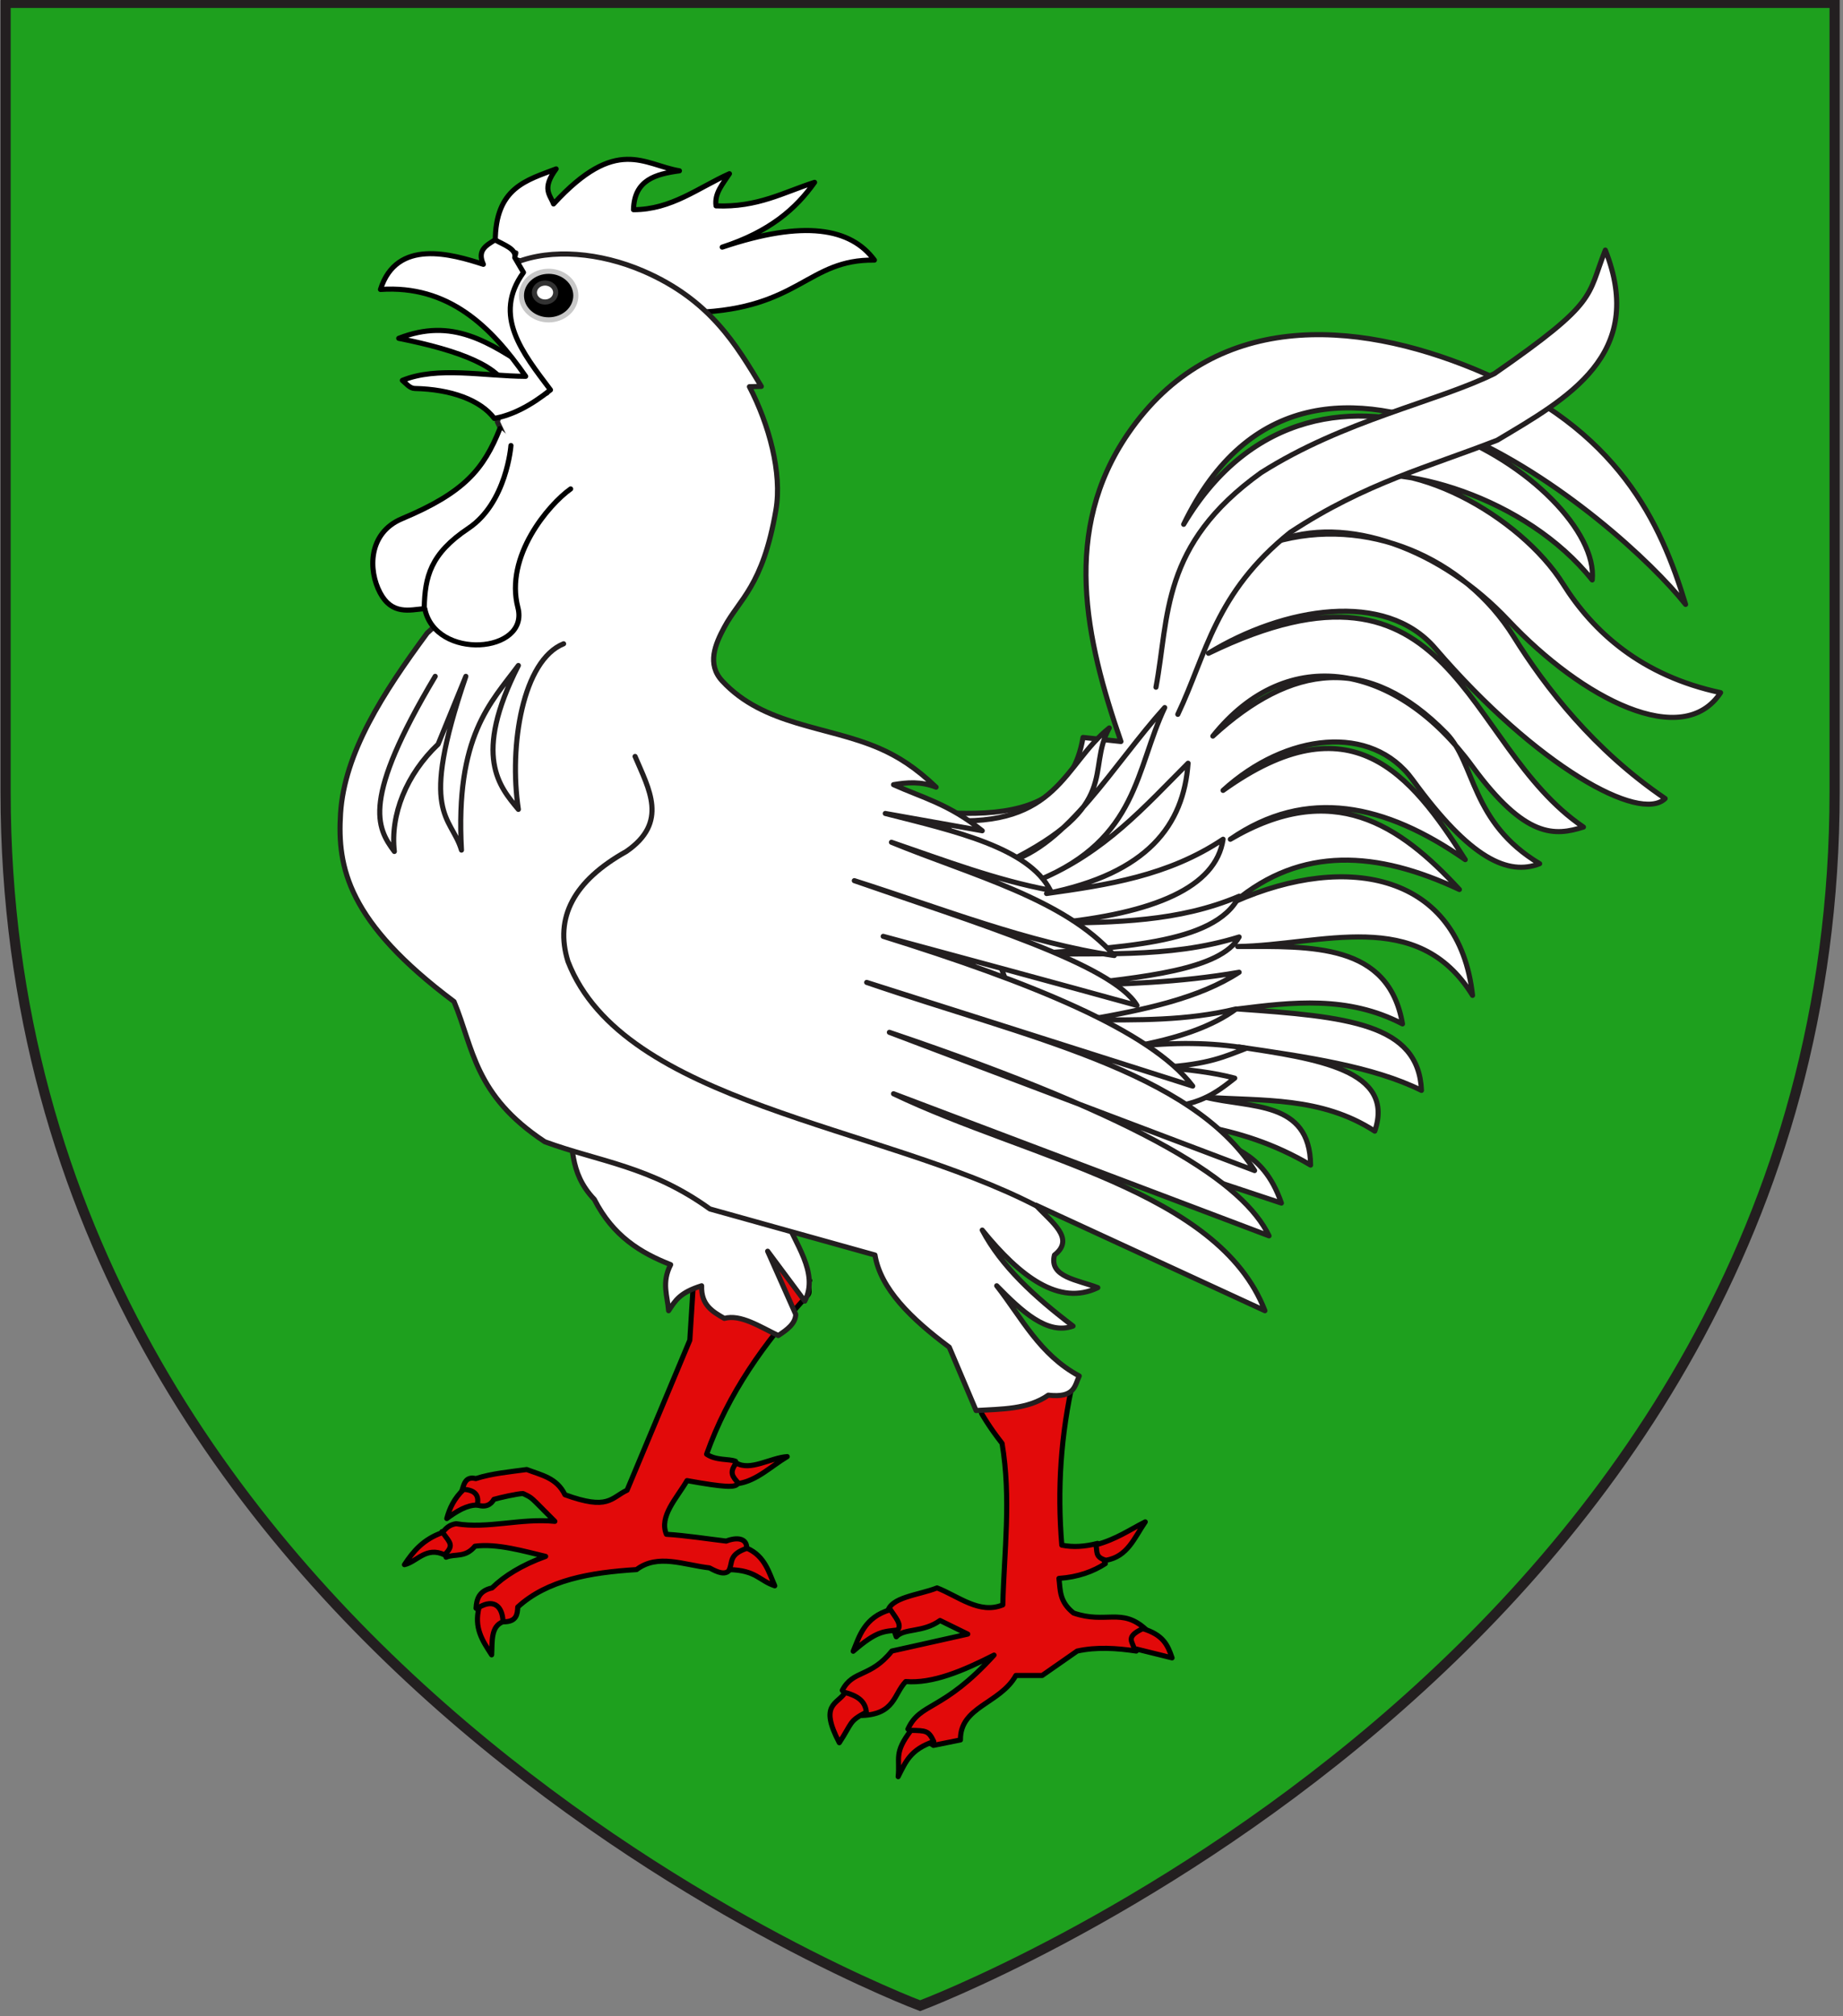 <?xml version="1.0" encoding="utf-8"?>
<!-- Generator: Adobe Illustrator 15.1.0, SVG Export Plug-In . SVG Version: 6.00 Build 0)  -->
<!DOCTYPE svg PUBLIC "-//W3C//DTD SVG 1.1//EN" "http://www.w3.org/Graphics/SVG/1.1/DTD/svg11.dtd">
<svg version="1.1" id="svg2" xmlns:svg="http://www.w3.org/2000/svg"
	 xmlns="http://www.w3.org/2000/svg" xmlns:xlink="http://www.w3.org/1999/xlink" x="0px" y="0px" width="181.417px"
	 height="198.425px" viewBox="-4.465 2.041 181.417 198.425" enable-background="new -4.465 2.041 181.417 198.425"
	 xml:space="preserve">
<rect x="-4.465" y="2.041" width="181.417" height="198.425" fill="#808080" stroke="none"/>
<path id="path1411" fill="#1EA01E" stroke="#231F20" d="M86.108,199.426c0,0-90.022-33.73-90.022-119.454
	c0-85.721,0-77.646,0-77.646h180.04v77.646C176.126,165.695,86.108,199.426,86.108,199.426z"/>
<g id="Coq" transform="matrix(0.67,0,0,0.67,65.745,-149.366)">
	<path id="Pattes" fill="#E20A0A" stroke="#000000" stroke-width="0.75" stroke-linecap="round" stroke-linejoin="round" d="
		M3.731,405.689l-6.206,1.687l-0.97,15.456l-9.218,22.035c-2.4,1.14-2.725,3-9.125,0.666c-1.219-2.496-3.421-2.859-5.621-3.703
		c-2.403,0.334-5.089,0.564-7.481,1.332c-1.646-0.417-1.766,1.069-2.08,1.889l2.108,1.924c1.428,0.516,2.176,0.023,2.638-0.765
		c0.741-0.225,3.506-0.857,4.285-0.851c1.513,0.735,0.865,0.292,4.667,4.082c-4.987-0.494-9.875,1.134-14.509,0.346
		c-1.556,0.268-1.661,1.207-2.069,1.159l0.597,3.763c1.361-0.554,2.796,0.138,4.243-1.615c3.2-0.443,7.243,0.748,10.385,1.493
		c-3.519,1.279-6.049,2.856-7.878,4.636c-1.889,0.41-2.281,1.636-2.347,2.986l4.179,1.987c1.76-0.044,1.901-1.101,1.949-2.169
		c4.328-3.971,10.648-5.079,17.453-5.502c3.112-2.363,6.918-0.688,10.717-0.248c1.209,0.659,2.347,1.144,2.997,0.248
		c2.229-1.099,1.652-2.2,2.465-3.295c-0.047-1.226-1.314-1.539-3.01-0.889c-2.527-0.296-6.044-0.843-8.781-0.999
		c-1.107-2.624,1.486-5.257,3.026-7.885c11.01,1.991,6.421,0.185,7.133-2.837c-0.979-0.399-2.856-0.077-4.256-1.047
		c3.149-8.878,8.459-16.378,14.882-23.38c0.496-0.541-0.243-1.599,0.265-2.133L3.731,405.689z M46.611,422.526l-8.25,2.493
		l1.06,8.575c0.523,0.895,1.105,1.793,1.739,2.69c0.399,0.563,0.829,1.134,1.271,1.701c1.362,8.113,0.303,15.85,0.108,23.724
		c-3.436,1.417-6.48-1.252-9.658-2.492c-2.672,1.07-6.903,1.331-7.279,3.591l1.287,3.588c1.155-1.292,3.906-0.574,6.431-2.391
		L37.391,466l-11.155,2.491c-3.147,3.942-5.708,2.732-7.281,5.777l2.891,3.687c4.852-0.191,4.656-3.124,6.432-4.984
		c3.975,0.319,8.43-1.579,12.973-3.885c-7.574,8.356-10.816,6.872-12.653,10.87l3.752,2.391l3.967-0.8
		c-0.079-4.917,5.846-5.312,8.142-9.466h3.862l5.145-3.589c2.891-0.631,5.794-0.427,8.686,0l1.392-3.193
		c-3.537-3.255-5.893-0.745-10.61-2.394c-2.126-1.695-1.926-3.388-2.147-5.085c2.838-0.198,5.015-1.009,6.815-2.169l-1.139-2.973
		c-1.818,0.468-3.578,0.604-5.254,0.258c-0.687-8.144-0.16-16.284,1.725-24.428L46.611,422.526z"/>
	<path id="path2292" fill="#FFFFFF" stroke="#231F20" stroke-width="0.75" stroke-linecap="round" stroke-linejoin="round" d="
		M-21.416,390.023c0.956,4.043,0.082,8.081,3.941,12.126c2.772,5.442,6.843,7.867,11.217,9.588
		c-1.369,2.646-0.466,4.591-0.302,6.766c0.999-1.519,1.655-2.659,4.85-3.664c-0.099,2.834,1.62,3.808,3.335,4.793
		c2.375-0.647,5.196,1.203,7.922,2.516c1.316-0.856,2.53-1.748,2.569-3.108l-4.126-9.278l5.456,7.331
		c2.146-4.229-1.533-8.46-3.03-12.691"/>
	<path id="path2294" fill="#FFFFFF" stroke="#231F20" stroke-width="0.75" stroke-linecap="round" stroke-linejoin="round" d="
		M15.526,343.669c16.146,0.94,36.131,6.738,38.798-9.371l5.573,0.598c-5.225-15.088-8.734-30.995,1.07-45.263
		c12.424-18.076,33.117-16.797,51.02-9.371c21.075,8.738,27.24,22.569,30.868,34.496c-9.743-12.322-54.884-50.903-73.742-11.764
		c19.986-33.549,61.469-5.736,60.023,8.174c-9.734-12.212-28.492-17.564-37.301-14.755c10.206-3.995,26.762,5.376,33.022,15.345
		c4.423,7.043,11.511,13.478,23.14,15.961c-5.533,8.457-20.231,1.026-31.22-10.651c-9.677-10.277-23.721-15.772-34.329-11.467
		c13.487-3.91,27.899,2.244,35.149,13.879c4.681,7.506,11.785,16.673,22.254,23.792c-3.691,3.616-18.837-4.681-33.793-22.082
		c-7.337-8.536-22.242-6.022-33.302,0.747c36.446-17.68,37.162,13.393,55.092,25.523c-4.155,1.298-8.493,1.784-16.335-8.932
		c-11.037-15.084-27.056-18.262-38.113-4.427c11.536-10.587,22.775-12.156,34.297-0.41c4.28,4.368,3.579,13.102,13.718,19.153
		c-4.579,1.76-10.113-0.579-18.665-12.336c-6.028-8.285-18.567-6.891-27.851,1.569c18.733-13.43,27.517-2.511,35.583,10.169
		c-11.762-8.189-23.323-10.723-34.516-2.991c15.035-8.832,24.843-2.195,33.657,7.378c-12.103-5.678-23.193-6.401-33.012,1.794
		c16.72-7.392,32.977-3.967,34.943,13.758c-8.092-13.101-22.187-7.36-34.515-7.178c10.935-0.037,22.183-0.491,24.224,11.368
		c-8.074-4.186-16.15-3.201-24.224-2.194c16.176,1.128,26.582,2.142,27.011,11.962c-7.065-3.516-16.94-4.939-26.798-6.38
		c11.435,1.722,22.995,3.382,19.936,12.364c-7.875-5.098-16.446-4.406-24.862-4.984c6.49,1.652,15.335,0.385,15.433,9.969
		c-5.359-3.178-10.72-4.825-16.079-5.783c3.941,3.75,8.919,3.145,11.793,11.364l-18.009-5.98L15.526,343.669z"/>
	<path id="Crete" fill="#FFFFFF" stroke="#000000" stroke-width="0.75" stroke-linecap="round" stroke-linejoin="round" d="
		M-29.222,264.044l-2.806-2.538c-0.02-8.015,4.668-9.057,8.942-10.716c-2.171,2.938-0.868,3.799-0.378,5.146
		c9.27-10.103,13.247-5.743,18.494-4.864c-3.477,0.479-6.646,1.308-6.747,5.709c5.592-0.001,9.539-3.244,14.095-5.285
		c-0.953,1.483-2.234,2.863-1.97,4.723c6.121,0.254,9.927-2.002,14.477-3.454c-2.713,3.844-6.585,7.259-13.566,9.518
		c12.029-4.052,18.892-2.811,22.357,1.903c-9.843-0.136-10.954,7.128-26.221,7.684L-29.222,264.044z"/>
	<path id="path2298" fill="#FFFFFF" stroke="#231F20" stroke-width="0.75" stroke-linecap="round" stroke-linejoin="round" d="
		M34.174,346.461c16.507,1.1,17.286-8.195,24.011-13.559c-3.49,6.341,2.034,11.258-15.006,19.739
		c8.833-2.377,15.603-14.367,23.148-22.731c-4.257,8.98-3.907,19.279-18.434,25.322c9.654-4.064,15.498-10.788,21.866-17.148
		c-0.655,9.066-5.894,16.171-20.793,19.141c8.929-1.26,17.848-2.56,25.938-7.975c-1.044,7.039-10.039,10.905-25.082,12.363
		c9.235-0.181,18.483-0.192,27.438-3.987c-3.534,7.225-18.296,7.485-31.726,8.573c10.578-0.367,21.152,0.698,31.726-2.593
		c-2.71,4.878-14.269,5.912-25.294,7.178c8.186-0.283,16.281-0.428,25.294-1.995c-5.831,3.814-13.927,5.523-22.295,6.98
		c7.288,0.044,14.58,0.169,21.862-1.595c-3.41,2.534-8.588,4.379-15.428,5.584c6.216-0.733,11.861-0.666,16.933,0.197
		c-3.044,1.149-5.541,2.408-12.431,2.792c3.78,0.337,7.499,0.732,10.717,1.596c-2.735,2.124-5.315,4.328-12.217,4.384l-17.152-7.375
		L34.174,346.461z"/>
	<path id="path2300" fill="#FFFFFF" stroke="#231F20" stroke-width="0.75" stroke-linecap="round" stroke-linejoin="round" d="
		M-28.994,264.538c5.239-2.107,12.376-1.469,18.688,1.244c9.867,4.241,13.713,10.911,17.368,16.954l-1.748,0.044
		c2.876,5.546,4.831,12.661,3.889,18.132c-1.926,11.19-5.358,13.056-7.578,17.202c-1.338,2.498-2.597,5.42-0.303,7.896
		c6.116,6.606,15.383,6.567,23.039,9.868c2.799,1.208,5.422,2.892,8.381,5.724c-2.248-0.871-4.27-0.699-6.257-0.366
		c4.219,1.913,8.074,2.791,13.033,6.767l-14.246-2.537c10.3,2.612,21.011,5.016,24.25,11.279c-7.969-1.48-15.622-4.409-23.342-7.049
		c11.818,4.843,25.424,8.303,32.741,16.636c-12.533-1.817-25.423-6.939-38.196-10.997c17.512,6.111,37.89,12.221,41.531,18.329
		c-12.266-3.384-24.759-6.767-37.287-10.15c21.503,6.71,39.238,13.789,45.473,21.994L22.541,370.28
		c23.396,8.032,47.637,12.944,56.992,27.637l-53.657-20.305c38.329,12.954,52.068,22.181,55.778,29.893l-55.171-20.871
		c19.945,9.536,47.746,14.197,54.567,31.867l-33.65-15.507c2.209,2.442,5.865,4.887,2.731,7.331
		c-0.85,3.255,3.442,3.643,6.368,4.792c-5.659,2.742-11.416-1.593-16.978-8.457c2.792,5.305,7.657,9.781,13.339,14.097
		c-3.735,1.356-7.476-2.104-11.215-5.919c3.666,4.69,6.295,10.128,12.128,13.252c-0.685,1.416-0.618,3.261-4.547,2.818
		c-2.992,2.104-6.861,2.028-10.612,2.258l-3.942-9.307c-5.635-4.202-10.095-8.588-10.913-13.536l-24.25-6.766
		c-8.73-6.288-16.248-6.941-24.254-9.87c-10.397-6.864-10.472-13.724-13.339-20.589c-15.589-11.666-17.176-19.686-16.673-27.633
		c0.562-8.888,6.211-17.671,12.734-26.507c7.335-6.508,11.966-14.453,13.643-23.97l-3.336-7.049c0.879-2.771,1.162-6.07,7.277-4.23
		c-7.041-7.021-6.555-13.825-4.548-20.585"/>
	<path id="Langue" fill="#FFFFFF" stroke="#000000" stroke-width="0.75" stroke-linecap="round" stroke-linejoin="round" d="
		M-46.211,275.676c7.881-3.078,13.138,0.442,19.903,4.905l-3.828,2.971C-30.898,279.893-37.184,277.477-46.211,275.676z"/>
	<path id="Barbe" fill="#FFFFFF" stroke="#000000" stroke-width="0.75" stroke-linecap="round" stroke-linejoin="round" d="
		M-31.344,288.93c-2.379,5.958-5.2,9.389-14.381,13.237c-4.998,2.093-4.982,7.573-3.228,10.879c1.752,3.3,4.323,2.529,6.568,2.326
		c1.543,7.678,15.428,6.562,13.682-0.155c-1.957-7.531,4.511-15.122,7.751-17.423"/>
	<g id="Oeil">
		<path id="path3335" stroke="#C8C8C8" stroke-width="0.75" d="M-20.19,269.395c0,1.971-1.789,3.568-3.997,3.568
			c-2.206,0-3.995-1.598-3.995-3.568s1.79-3.568,3.995-3.568C-21.98,265.827-20.19,267.424-20.19,269.395z"/>
		<path id="path2307" fill="#FFFFFF" stroke="#333333" stroke-width="0.75" d="M-23.149,268.946c0,0.771-0.699,1.397-1.564,1.397
			c-0.865,0-1.565-0.625-1.565-1.397c0-0.773,0.7-1.397,1.565-1.397C-23.848,267.549-23.149,268.174-23.149,268.946z"/>
	</g>
	<path id="Griffes" fill="#E20909" stroke="#000000" stroke-width="0.75" stroke-linejoin="round" d="M10.866,439.932
		c-2.43,0.157-5.423,2.172-7.479,0.939c-1.082,1.386-0.574,2,0.357,3.009C6.44,443.433,8.507,441.338,10.866,439.932z
		 M-36.656,444.733c-1.412,1.327-2.087,2.782-2.494,4.293c1.491-1.099,2.979-1.991,4.469-1.974
		C-34.312,445.429-35.21,444.857-36.656,444.733z M63.468,449.521c-2.331,1.172-4.223,2.545-7.283,3.379
		c0.328,0.795-0.252,1.802,1.525,2.258C60.889,454.609,61.847,451.878,63.468,449.521z M-39.759,451.075
		c-2.861,0.996-4.344,2.801-5.611,4.726c1.838-0.405,3.19-2.744,5.903-1.433C-38.091,452.931-38.586,452.699-39.759,451.075z
		 M4.963,453.394c-2.722,0.91-2.088,2.066-2.61,3.134c3.98,0.112,4.337,1.586,6.682,2.379
		C8.193,457.011,7.611,454.546,4.963,453.394z M-32.941,461.535c-0.424,0.035-0.919,0.208-1.459,0.519
		c-0.789,3.018,0.469,4.891,1.841,6.995c0.112-1.945-0.165-4.167,1.672-4.862C-30.941,462.5-31.669,461.431-32.941,461.535z
		 M26.026,462.413c-3.869,1.114-4.6,4.032-5.464,6.107c3.5-3.022,4.436-2.875,6.537-3.123
		C27.771,464.592,26.701,463.469,26.026,462.413z M63.109,465.201c-2.658,1.229-1.448,1.955-1.287,2.91l5.584,1.382
		C66.751,467.524,66.054,466.108,63.109,465.201z M19.38,474.577c-1.134,1.768-3.871,1.665-0.862,7.378
		c1.965-3.003,1.371-3.127,3.98-4.492C22.322,475.698,20.973,475.023,19.38,474.577z M29.049,480.14
		c-2.559,3.365-1.59,4.05-1.882,6.799c1.125-2.238,1.818-3.986,5.227-5.156C31.64,480.146,31.216,480.191,29.049,480.14z"/>
	<path id="Bec" fill="#FFFFFF" stroke="#000000" stroke-width="0.75" stroke-linecap="round" stroke-linejoin="round" d="
		M-48.892,268.497c9.959-0.676,16.216,5.393,21.33,12.761c-6.146-0.028-12.991-1.512-18.114,0.598
		c0.564,0.467,1.089,1.169,1.827,1.186c5.289,0.116,9.62,1.671,11.679,4.395c2.608-0.462,5.358-1.864,8.254-4.186
		c-4.101-5.45-8.56-10.909-3.967-17.248l-1.284-2.194c0.278-1.249-1.56-1.842-2.895-2.592c-1.257,0.797-2.672,1.504-1.716,3.59
		C-38.404,263.304-46.525,260.958-48.892,268.497z"/>
	<path id="path2313" fill="none" stroke="#231F20" stroke-width="0.75" stroke-linecap="round" stroke-linejoin="round" d="
		M-11.486,337.089c2.032,4.806,4.954,9.666-1.287,13.959c-7.719,4.319-10.572,9.703-8.574,16.149
		c8.11,20.943,45.708,23.947,68.828,35.91"/>
	<path id="path2315" fill="#FFFFFF" stroke="#231F20" stroke-width="0.75" stroke-linecap="round" stroke-linejoin="round" d="
		M-40.852,325.325c-10.795,18.118-8.642,22.184-6.002,25.722c-0.622-5.382,1.766-11.331,6.431-15.753l4.073-9.969
		c-7.024,20.559-2.178,20.374-0.642,25.522c-0.943-16.803,4.338-21.673,8.359-27.117c-6.783,13.327-2.761,17.814,0,21.137
		c-1.418-9.427,0.651-21.914,6.646-24.326"/>
	<path id="path2317" fill="#FFFFFF" stroke="#231F20" stroke-width="0.75" stroke-linecap="round" stroke-linejoin="round" d="
		M65.042,326.92c1.956-10.377,0.65-20.905,15.434-31.505c12.193-7.738,25.814-10.379,34.294-14.556
		c15.328-10.621,13.541-11.21,16.291-18.145c6.084,15.423-5.63,21.8-15.861,27.916c-10.001,3.931-19.314,6.229-30.44,13.557
		C73.681,313.094,72.48,322,68.252,330.907"/>
	<path id="path3156" fill="none" stroke="#000000" stroke-width="0.75" stroke-linecap="round" stroke-linejoin="round" d="
		M-42.465,315.255c0.112-4.542,0.888-7.926,6.475-11.659c5.648-3.772,6.267-12.174,6.267-12.174"/>
</g>
</svg>
